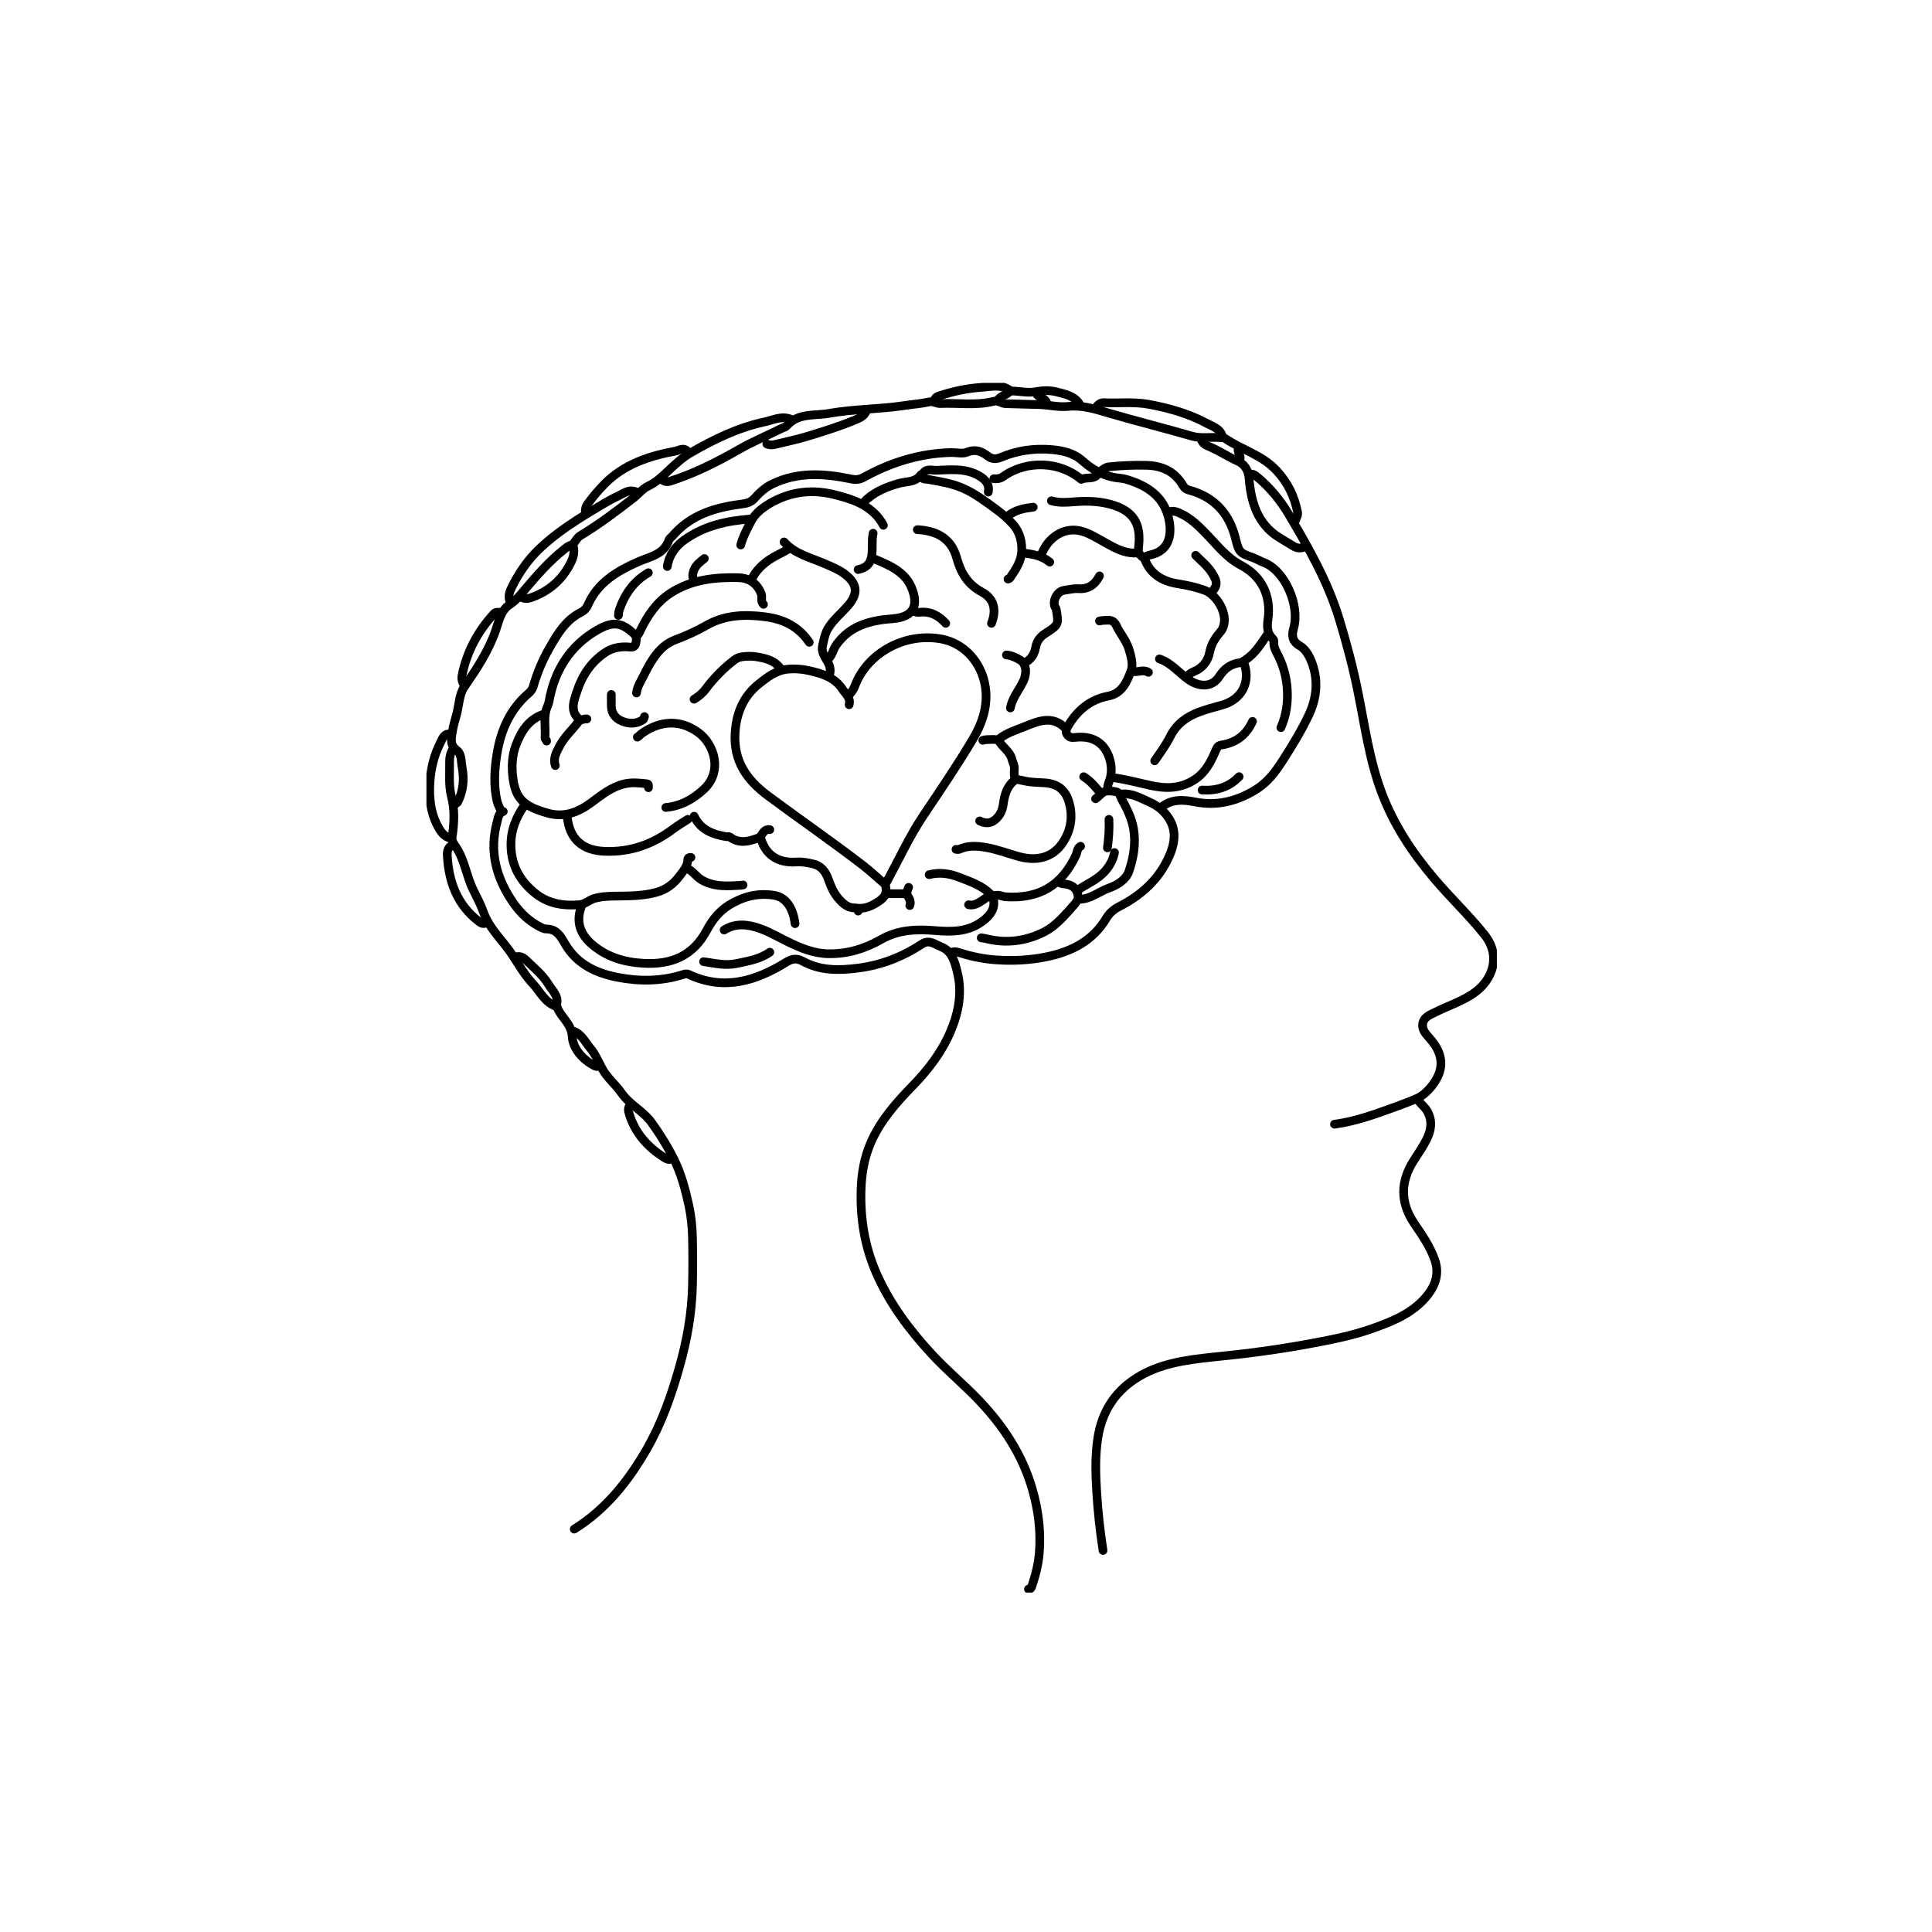 <svg width="108" height="108" viewBox="0 0 108 108" fill="none" xmlns="http://www.w3.org/2000/svg">
<g clip-path="url(#clip0_365_2361)">
<path d="M58.2 31.044C58.521 30.148 59.303 29.565 60.139 29.635C60.625 29.675 61.042 29.924 61.465 30.155C62.115 30.506 62.736 30.953 63.536 30.913C63.726 30.902 63.77 31.132 63.964 31.183C64.102 31.044 64.318 31.026 64.508 30.964C65.366 30.686 65.534 29.847 65.329 28.969C65.041 27.731 64.106 27.134 62.963 26.798C62.703 26.721 62.429 26.728 62.17 26.666C61.524 26.516 60.987 26.183 60.49 25.743C60.012 25.319 59.387 25.183 58.777 25.132C57.813 25.048 56.859 25.183 55.957 25.564C55.687 25.677 55.457 25.681 55.201 25.483C54.869 25.224 54.511 25.088 54.054 25.278C53.806 25.384 53.474 25.293 53.181 25.297C51.436 25.337 49.814 25.838 48.295 26.677C48.028 26.823 47.827 26.831 47.535 26.768C46.059 26.461 44.591 26.369 43.17 27.058C42.765 27.255 42.454 27.544 42.166 27.867C41.965 28.086 41.735 28.141 41.457 28.178C39.974 28.365 38.59 28.778 37.575 29.983C37.52 30.045 37.429 30.093 37.403 30.162C37.129 31 36.347 31.11 35.679 31.403C34.496 31.923 33.404 32.564 32.859 33.83C32.783 34.01 32.64 34.145 32.498 34.218C31.614 34.654 31.154 35.452 30.694 36.261C30.31 36.931 30.021 37.638 29.806 38.381C29.769 38.513 29.685 38.634 29.558 38.747C28.52 39.64 27.998 40.804 27.782 42.141C27.64 43.023 27.585 43.894 27.782 44.773C27.83 44.985 27.951 45.165 28.005 45.37" stroke="black" stroke-width="0.486" stroke-linecap="round" stroke-linejoin="round"/>
<path d="M79.271 61.489C79.421 61.731 79.669 61.892 79.804 62.148C80.085 62.679 80.001 63.195 79.749 63.693C79.549 64.092 79.293 64.466 79.048 64.843C78.285 66.022 78.252 67.197 79.048 68.379C79.483 69.023 79.936 69.664 80.199 70.411C80.462 71.158 80.268 71.806 79.801 72.399C79.015 73.391 77.894 73.845 76.758 74.251C75.546 74.683 74.282 74.921 73.014 75.152C71.915 75.353 70.808 75.514 69.705 75.653C69.077 75.73 68.442 75.793 67.813 75.859C66.294 76.023 64.771 76.214 63.449 77.085C62.258 77.872 61.586 78.981 61.367 80.394C61.21 81.412 61.246 82.434 61.308 83.444C61.374 84.52 61.495 85.6 61.659 86.673" stroke="black" stroke-width="0.486" stroke-linecap="round" stroke-linejoin="round"/>
<path d="M28.133 45.363C27.855 45.458 27.848 45.733 27.79 45.941C27.33 47.607 27.746 49.108 28.706 50.488C29.119 51.081 29.634 51.55 30.288 51.865C30.365 51.901 30.467 51.934 30.511 51.931C31.143 51.916 31.351 52.37 31.621 52.82C32.275 53.907 33.331 54.402 34.521 54.632C35.767 54.874 37.005 54.859 38.225 54.464C38.305 54.438 38.415 54.431 38.488 54.464C40.453 55.394 42.239 54.848 43.952 53.787C44.291 53.578 44.536 53.552 44.891 53.743C45.862 54.27 46.899 54.255 47.973 54.116C49.277 53.951 50.453 53.483 51.538 52.773C51.958 52.498 52.268 52.798 52.597 52.923C53.225 53.157 53.375 53.783 53.51 54.328C53.802 55.478 53.587 56.606 53.127 57.682C52.634 58.828 51.889 59.802 51.019 60.695C50.099 61.643 49.215 62.635 48.678 63.873C48.313 64.715 48.159 65.597 48.134 66.523C48.086 68.138 48.338 69.683 48.985 71.162C49.737 72.879 50.84 74.35 52.108 75.719C52.922 76.602 53.846 77.363 54.675 78.227C56.071 79.681 57.152 81.313 57.714 83.268C58.047 84.425 58.193 85.608 58.098 86.801C58.047 87.446 57.882 88.083 57.67 88.701C57.638 88.796 57.59 88.84 57.491 88.833" stroke="black" stroke-width="0.486" stroke-linecap="round" stroke-linejoin="round"/>
<path d="M69.884 26.494C70.045 26.487 70.162 26.564 70.282 26.666C70.991 27.256 71.572 27.962 72.039 28.749C73.153 30.624 74.23 32.513 74.87 34.621C75.282 35.976 75.644 37.342 75.921 38.733C76.301 40.611 76.557 42.518 77.24 44.323C77.908 46.091 78.927 47.64 80.144 49.079C81.057 50.166 82.094 51.136 82.982 52.249C83.96 53.479 83.383 54.771 82.492 55.441C81.806 55.958 80.991 56.203 80.239 56.58C80.074 56.664 79.903 56.73 79.757 56.847C79.475 57.071 79.431 57.455 79.724 57.814C79.892 58.022 80.093 58.227 80.231 58.447C80.659 59.124 80.677 59.802 80.151 60.556C79.906 60.907 79.559 61.251 79.212 61.401C78.854 61.559 78.464 61.705 78.084 61.844C76.944 62.258 75.801 62.686 74.599 62.844" stroke="black" stroke-width="0.486" stroke-linecap="round" stroke-linejoin="round"/>
<path d="M64.902 45.139C65.472 44.66 66.126 44.696 66.798 44.828C68.003 45.07 69.106 44.799 70.151 44.173C70.83 43.767 71.279 43.177 71.692 42.533C72.229 41.698 72.748 40.849 73.168 39.959C73.621 38.993 73.719 37.957 73.285 36.917C73.142 36.576 72.945 36.261 72.653 36.097C72.207 35.844 72.211 35.489 72.317 35.112C72.675 33.834 71.824 31.879 70.637 31.44C70.428 31.363 70.239 31.242 70.023 31.166C69.252 30.895 69.26 30.858 69.048 30.031C68.69 28.65 67.824 27.753 66.447 27.391C66.217 27.329 66.151 27.171 66.056 27.025C65.585 26.304 64.895 26.029 64.07 26.011C63.376 25.992 62.685 26.026 61.999 26.095C61.816 26.113 61.688 26.216 61.557 26.318" stroke="black" stroke-width="0.486" stroke-linecap="round" stroke-linejoin="round"/>
<path d="M32.06 57.645C32.516 57.806 32.702 58.242 32.984 58.575C33.279 58.926 33.455 59.351 33.67 59.754C33.941 60.248 34.415 60.629 34.74 61.097C35.204 61.764 35.96 62.104 36.431 62.763C36.884 63.396 37.29 64.041 37.644 64.74C38.079 65.6 38.316 66.504 38.513 67.412C38.638 67.995 38.7 68.613 38.711 69.217C38.729 70.085 38.729 70.956 38.711 71.824C38.678 73.406 38.4 74.947 37.966 76.466C37.516 78.044 36.972 79.589 36.15 81.013C35.128 82.792 33.871 84.374 32.1 85.479" stroke="black" stroke-width="0.486" stroke-linecap="round" stroke-linejoin="round"/>
<path d="M48.017 50.774C48.459 50.792 48.817 50.594 49.164 50.356C49.438 50.17 49.584 49.943 49.518 49.602C49.504 49.533 49.489 49.441 49.518 49.383C50.219 48.112 50.815 46.787 51.626 45.575C52.575 44.162 53.532 42.752 54.401 41.288C54.869 40.497 55.176 39.633 55.114 38.685C55.019 37.257 54.047 35.958 52.561 35.709C50.49 35.361 48.455 36.566 47.794 38.33C47.718 38.531 47.601 38.711 47.444 38.861" stroke="black" stroke-width="0.486" stroke-linecap="round" stroke-linejoin="round"/>
<path d="M62.696 44.389C63.284 44.319 63.777 44.63 64.274 44.846C64.566 44.975 64.847 45.154 65.096 45.428C65.79 46.194 65.731 47.003 65.373 47.83C64.818 49.119 63.836 50.023 62.601 50.656C62.287 50.818 62.035 51.011 61.849 51.323C61.093 52.597 59.891 53.201 58.499 53.486C57.572 53.677 56.622 53.724 55.68 53.658C55.008 53.611 54.343 53.479 53.693 53.274C53.507 53.215 53.313 53.146 53.119 53.274" stroke="black" stroke-width="0.486" stroke-linecap="round" stroke-linejoin="round"/>
<path d="M44.445 51.634C44.324 50.704 43.908 50.144 43.254 50.045C42.363 49.906 41.548 50.114 40.785 50.576C40.219 50.916 39.814 51.429 39.514 51.993C38.751 53.439 37.535 53.933 35.978 53.849C34.872 53.79 33.864 53.483 33.031 52.736C32.458 52.22 32.209 51.572 32.458 50.799C32.476 50.741 32.512 50.708 32.45 50.664" stroke="black" stroke-width="0.486" stroke-linecap="round" stroke-linejoin="round"/>
<path d="M47.466 39.395C47.568 39.014 47.287 38.82 47.108 38.546C46.666 37.869 45.986 37.667 45.285 37.502C44.869 37.404 44.438 37.367 44.007 37.411C43.382 37.477 42.889 37.858 42.432 38.22C41.56 38.908 41.154 39.864 41.092 40.988C41.004 42.544 41.735 43.598 42.94 44.491C44.697 45.794 46.501 47.039 48.236 48.372C48.664 48.701 49.054 49.082 49.474 49.426" stroke="black" stroke-width="0.486" stroke-linecap="round" stroke-linejoin="round"/>
<path d="M55.819 41.383C56.02 41.771 56.458 41.991 56.567 42.445C56.611 42.621 56.717 42.778 56.703 42.976C56.659 43.631 56.746 43.536 57.32 43.664C57.67 43.741 58.05 43.737 58.419 43.763C59.095 43.814 59.537 44.133 59.741 44.784C60.015 45.659 59.858 46.487 59.336 47.208C58.872 47.845 58.069 48.185 56.965 47.885C56.363 47.72 55.782 47.493 55.161 47.38C54.628 47.285 54.12 47.248 53.616 47.479C53.569 47.501 53.499 47.479 53.441 47.479" stroke="black" stroke-width="0.486" stroke-linecap="round" stroke-linejoin="round"/>
<path d="M54.146 50.576C54.438 50.642 54.672 50.492 54.891 50.349C55.077 50.224 55.245 50.089 55.464 50.038C55.694 50.627 55.504 51.088 54.851 51.55C54.073 52.099 53.17 52.095 52.294 52.022C51.224 51.93 50.208 51.971 49.248 52.52C48.335 53.043 47.352 53.336 46.297 53.314C45.489 53.3 44.759 52.996 44.05 52.651C43.535 52.403 43.039 52.102 42.502 51.912C41.833 51.674 41.136 51.575 40.478 51.989" stroke="black" stroke-width="0.486" stroke-linecap="round" stroke-linejoin="round"/>
<path d="M37.217 45.139C38.05 45.062 38.729 44.689 39.335 44.129C40.42 43.129 39.938 41.603 39.025 40.94C38.042 40.226 36.932 40.263 35.895 40.988C35.803 41.053 35.73 41.149 35.628 41.207" stroke="black" stroke-width="0.486" stroke-linecap="round" stroke-linejoin="round"/>
<path d="M70.016 40.325C69.68 41.076 69.103 41.519 68.295 41.643C68.109 41.672 68.051 41.742 67.978 41.91C67.704 42.566 67.393 43.192 66.754 43.598C65.983 44.089 65.18 44.096 64.325 43.909C63.609 43.752 62.897 43.554 62.166 43.463" stroke="black" stroke-width="0.486" stroke-linecap="round" stroke-linejoin="round"/>
<path d="M71.601 40.676C71.9 39.999 72.003 39.292 71.959 38.557C71.922 37.923 71.769 37.316 71.502 36.752C71.371 36.474 71.195 36.228 71.206 35.906C71.206 35.848 71.225 35.785 71.166 35.727C70.841 35.419 70.816 35.075 70.881 34.621C71.068 33.303 70.527 32.212 69.388 31.608C68.537 31.158 68.014 30.437 67.386 29.8C66.992 29.397 66.597 29.009 66.093 28.756C65.867 28.643 65.622 28.511 65.348 28.617" stroke="black" stroke-width="0.486" stroke-linecap="round" stroke-linejoin="round"/>
<path d="M43.828 30.294C44.419 30.957 45.263 31.154 46.034 31.484C46.457 31.663 46.903 31.839 47.257 32.117C47.853 32.589 48.035 33.109 47.433 33.819C47.064 34.255 46.603 34.617 46.3 35.112C46.118 35.408 46.059 35.745 45.983 36.082C45.888 36.496 46.165 36.781 46.315 37.092C46.439 37.356 46.432 37.565 46.344 37.806" stroke="black" stroke-width="0.486" stroke-linecap="round" stroke-linejoin="round"/>
<path d="M31.705 45.626C31.826 46.962 32.626 47.541 33.776 47.588C35.248 47.651 36.508 47.189 37.651 46.325C37.907 46.131 38.185 45.974 38.448 45.802" stroke="black" stroke-width="0.486" stroke-linecap="round" stroke-linejoin="round"/>
<path d="M29.324 45.007C28.838 45.696 28.542 46.435 28.564 47.306C28.593 48.375 29.043 49.196 29.846 49.876C30.606 50.521 31.475 50.653 32.407 50.572C32.699 50.546 32.929 50.316 33.203 50.231C33.615 50.107 34.05 50.096 34.477 50.092C35.219 50.085 35.953 50.081 36.684 49.884C37.257 49.726 37.666 49.408 38.006 48.947C38.207 48.676 38.437 48.427 38.448 48.061C38.448 47.958 38.524 47.918 38.623 47.929" stroke="black" stroke-width="0.486" stroke-linecap="round" stroke-linejoin="round"/>
<path d="M44.226 23.444C43.703 23.217 43.214 23.485 42.728 23.587C41.249 23.906 39.89 24.565 38.594 25.319C38.148 25.579 37.739 25.952 37.352 26.322C37.012 26.644 36.68 26.959 36.249 27.164C35.916 27.321 35.683 27.629 35.398 27.849C34.448 28.588 33.484 29.313 32.454 29.935C32.246 30.06 32.173 30.272 32.016 30.426C32.176 30.88 32.019 31.275 31.797 31.663C31.329 32.487 30.642 33.054 29.766 33.38C29.576 33.45 29.357 33.512 29.152 33.388" stroke="black" stroke-width="0.486" stroke-linecap="round" stroke-linejoin="round"/>
<path d="M69.53 37.052C69.888 37.96 69.574 39.084 68.251 39.432C67.835 39.542 67.422 39.659 67.024 39.805C66.345 40.058 65.768 40.468 65.424 41.156C65.183 41.639 64.858 42.082 64.548 42.529" stroke="black" stroke-width="0.486" stroke-linecap="round" stroke-linejoin="round"/>
<path d="M68.339 24.415C68.219 23.96 67.806 23.851 67.459 23.664C66.436 23.115 65.333 22.807 64.197 22.599C63.375 22.449 62.55 22.551 61.728 22.511C61.556 22.503 61.436 22.569 61.33 22.69" stroke="black" stroke-width="0.486" stroke-linecap="round" stroke-linejoin="round"/>
<path d="M61.243 44.652C61.454 44.513 61.604 44.257 61.86 44.224C62.024 44.202 62.214 44.224 62.386 44.261C62.601 44.305 62.62 44.517 62.711 44.689C62.996 45.213 63.262 45.729 63.365 46.329C63.503 47.149 63.365 47.955 63.109 48.705C62.956 49.155 62.484 49.47 61.991 49.642C61.429 49.84 60.958 50.272 60.315 50.272C60.227 50.272 60.169 50.44 60.092 50.525C59.559 51.114 59.062 51.751 58.332 52.114C57.291 52.63 56.199 52.751 55.074 52.461C54.997 52.443 54.924 52.439 54.851 52.425" stroke="black" stroke-width="0.486" stroke-linecap="round" stroke-linejoin="round"/>
<path d="M32.808 40.19C32.673 40.164 32.549 40.259 32.41 40.233C31.819 39.761 32.089 39.157 32.253 38.648C32.538 37.773 33.038 37.008 33.824 36.481C34.203 36.225 34.638 36.137 35.098 36.163C35.27 36.173 35.486 36.243 35.544 35.947C35.588 35.73 35.606 35.584 35.413 35.408C34.77 34.826 34.313 34.687 33.389 35.218C31.87 36.089 30.993 37.48 30.69 39.219C30.672 39.315 30.642 39.399 30.602 39.487C30.354 40.058 30.511 40.662 30.467 41.251C30.46 41.332 30.562 41.354 30.555 41.427" stroke="black" stroke-width="0.486" stroke-linecap="round" stroke-linejoin="round"/>
<path d="M36.994 26.802C37.136 26.93 37.29 26.955 37.48 26.893C38.831 26.461 40.087 25.824 41.315 25.121C42.085 24.678 42.911 24.341 43.703 23.942C43.776 23.906 43.926 23.862 43.952 23.832C44.595 23.064 45.533 23.254 46.348 23.108C47.728 22.859 49.145 22.884 50.537 22.672C51.001 22.602 51.48 22.569 51.943 22.467C52.177 22.412 52.356 22.569 52.561 22.558C53.561 22.515 54.569 22.686 55.559 22.43C55.8 22.368 55.987 22.562 56.22 22.566C56.838 22.58 57.459 22.599 58.072 22.617C58.62 22.632 59.168 22.774 59.701 22.72C60.516 22.635 61.25 22.877 61.995 23.097C63.532 23.547 65.085 23.931 66.622 24.378C67.148 24.532 67.682 24.411 68.211 24.466C68.299 24.473 68.383 24.44 68.478 24.506C69.413 25.143 70.545 25.429 71.36 26.304C71.992 26.985 72.353 27.739 72.532 28.617C72.572 28.808 72.459 28.958 72.401 29.126" stroke="black" stroke-width="0.486" stroke-linecap="round" stroke-linejoin="round"/>
<path d="M61.462 32.194C61.213 32.681 60.844 32.949 60.271 32.908C60.008 32.89 59.741 32.963 59.478 33C59.12 33.047 58.854 33.516 58.952 33.875C58.967 33.933 59.025 33.974 59.04 34.05C59.19 34.918 59.193 34.918 58.419 35.42C58.138 35.599 57.952 35.855 57.897 36.174C57.827 36.577 57.634 36.869 57.272 37.056" stroke="black" stroke-width="0.486" stroke-linecap="round" stroke-linejoin="round"/>
<path d="M43.035 46.377C42.724 46.333 42.644 46.589 42.505 46.776C42.739 47.713 43.411 48.266 44.532 48.185C44.854 48.163 45.161 48.229 45.456 48.295C45.895 48.39 46.154 48.72 46.308 49.159C46.446 49.554 46.611 49.946 46.91 50.272C47.159 50.543 47.411 50.766 47.798 50.751C47.933 50.748 47.995 50.792 47.973 50.931" stroke="black" stroke-width="0.486" stroke-linecap="round" stroke-linejoin="round"/>
<path d="M45.238 35.907C44.646 35.028 43.813 34.614 42.772 34.479C41.629 34.332 40.526 34.373 39.514 34.947C38.944 35.273 38.371 35.533 37.754 35.764C36.87 36.093 36.391 36.935 35.982 37.766C35.829 38.078 35.621 38.374 35.581 38.736" stroke="black" stroke-width="0.486" stroke-linecap="round" stroke-linejoin="round"/>
<path d="M55.424 34.844C55.738 34.035 55.526 33.435 54.887 33.095C54.084 32.666 53.707 32.011 53.477 31.18C53.174 30.082 52.345 29.664 51.279 29.609" stroke="black" stroke-width="0.486" stroke-linecap="round" stroke-linejoin="round"/>
<path d="M58.773 27.995C59.212 28.12 59.65 28.083 60.096 28.046C60.852 27.988 61.626 28.024 62.338 28.273C63.474 28.672 63.799 29.427 63.639 30.646C63.627 30.715 63.668 30.814 63.58 30.869" stroke="black" stroke-width="0.486" stroke-linecap="round" stroke-linejoin="round"/>
<path d="M25.182 41.032C24.813 40.984 24.729 41.303 24.616 41.522C24.265 42.211 24.083 42.954 24.035 43.726C23.977 44.641 24.072 45.524 24.557 46.336C24.718 46.607 24.912 46.805 25.222 46.864" stroke="black" stroke-width="0.486" stroke-linecap="round" stroke-linejoin="round"/>
<path d="M49.383 29.364C48.795 28.273 47.728 27.922 46.647 27.651C45.486 27.362 44.343 27.45 43.251 28.024C42.75 28.288 42.257 28.639 42.023 29.075C41.793 29.503 41.541 29.972 41.406 30.466" stroke="black" stroke-width="0.486" stroke-linecap="round" stroke-linejoin="round"/>
<path d="M38.451 25.257C38.232 24.975 37.973 25.176 37.746 25.22C36.289 25.487 34.908 25.945 33.824 27.025C33.469 27.38 33.148 27.765 32.848 28.171C32.746 28.31 32.717 28.453 32.721 28.614" stroke="black" stroke-width="0.486" stroke-linecap="round" stroke-linejoin="round"/>
<path d="M48.415 23.002C48.302 23.25 48.097 23.349 47.849 23.455C46.929 23.84 45.979 24.136 45.026 24.422C44.456 24.59 43.879 24.707 43.302 24.85C43.163 24.883 43.002 24.883 42.864 24.814" stroke="black" stroke-width="0.486" stroke-linecap="round" stroke-linejoin="round"/>
<path d="M30.383 39.926C29.547 40.212 29.134 40.878 28.842 41.651C28.608 42.266 28.593 42.921 28.681 43.547C28.838 44.682 29.317 45.085 30.606 45.451C31.523 45.714 32.301 45.418 33.035 44.88C33.619 44.448 34.189 43.979 34.927 43.814C35.339 43.723 35.748 43.767 36.161 43.814C36.293 43.829 36.238 43.953 36.249 44.034" stroke="black" stroke-width="0.486" stroke-linecap="round" stroke-linejoin="round"/>
<path d="M41.954 29.013C40.639 29.111 39.372 29.39 38.276 30.17C37.768 30.528 37.403 31.019 37.301 31.667" stroke="black" stroke-width="0.486" stroke-linecap="round" stroke-linejoin="round"/>
<path d="M48.809 31.22C49.664 31.568 50.566 31.938 50.943 32.82C51.352 33.783 51.14 34.489 49.909 34.585C48.671 34.676 47.502 34.958 46.731 36.078C46.563 36.32 46.534 36.638 46.293 36.833" stroke="black" stroke-width="0.486" stroke-linecap="round" stroke-linejoin="round"/>
<path d="M67.148 24.55C67.207 24.759 67.36 24.872 67.547 24.945C68.113 25.169 68.609 25.52 69.168 25.765C69.522 25.923 69.782 26.223 69.826 26.757C69.928 28.042 70.282 29.269 71.473 30.027C71.743 30.199 72.028 30.36 72.302 30.528C72.543 30.675 72.744 30.656 72.97 30.561" stroke="black" stroke-width="0.486" stroke-linecap="round" stroke-linejoin="round"/>
<path d="M63.975 31.22C64.289 32.088 64.968 32.491 65.826 32.63C66.338 32.71 66.838 32.82 67.324 32.992C67.93 33.201 68.577 34.134 68.423 34.889C68.39 35.05 68.332 35.2 68.211 35.335C67.923 35.665 67.704 36.016 67.616 36.477C67.528 36.946 67.225 37.345 66.751 37.535C66.568 37.609 66.44 37.718 66.312 37.85" stroke="black" stroke-width="0.486" stroke-linecap="round" stroke-linejoin="round"/>
<path d="M35.584 27.508C35.175 27.314 34.854 27.588 34.529 27.738C34.039 27.962 33.583 28.258 33.119 28.533C32.1 29.137 30.463 30.18 29.539 31.348C29.137 31.857 28.802 32.403 28.535 32.988C28.44 33.204 28.422 33.457 28.527 33.691" stroke="black" stroke-width="0.486" stroke-linecap="round" stroke-linejoin="round"/>
<path d="M61.374 26.494C61.144 26.834 60.739 26.644 60.443 26.798C59.252 25.787 57.389 25.707 56.089 26.633C55.914 26.758 55.746 26.776 55.556 26.761" stroke="black" stroke-width="0.486" stroke-linecap="round" stroke-linejoin="round"/>
<path d="M51.476 26.538C51.494 26.82 51.721 26.772 51.896 26.802C52.539 26.919 53.181 27.014 53.795 27.278C54.478 27.57 55.052 28.01 55.64 28.438C55.994 28.694 56.326 28.973 56.626 29.309C57.035 29.774 57.141 30.331 57.111 30.865C57.086 31.308 56.838 31.759 56.564 32.143C56.509 32.22 56.472 32.344 56.348 32.37" stroke="black" stroke-width="0.486" stroke-linecap="round" stroke-linejoin="round"/>
<path d="M25.314 41.87C25.175 42.101 25.127 42.35 25.131 42.621C25.146 43.254 25.073 43.902 25.233 44.517C25.434 45.289 25.387 46.047 25.273 46.816C25.244 47.017 25.379 47.182 25.489 47.347C25.975 48.075 26.07 48.961 26.45 49.737C26.65 50.144 26.869 50.554 27.019 50.975C27.366 51.949 28.141 52.604 28.67 53.428C29.017 53.966 29.342 54.519 29.777 54.984C30.201 55.438 30.471 56.071 31.136 56.272C31.329 56.865 31.943 57.184 31.987 57.949C32.027 58.615 32.567 59.241 33.254 59.589C33.331 59.626 33.4 59.629 33.473 59.589" stroke="black" stroke-width="0.486" stroke-linecap="round" stroke-linejoin="round"/>
<path d="M25.182 47.307C24.999 47.46 24.992 47.669 25.007 47.881C25.098 49.331 25.569 50.594 26.767 51.509C26.906 51.616 27.012 51.667 27.169 51.594" stroke="black" stroke-width="0.486" stroke-linecap="round" stroke-linejoin="round"/>
<path d="M28.046 34.226C27.899 34.252 27.739 34.164 27.604 34.314C26.712 35.291 26.106 36.411 25.836 37.715C25.785 37.964 25.836 38.15 25.975 38.334" stroke="black" stroke-width="0.486" stroke-linecap="round" stroke-linejoin="round"/>
<path d="M56.436 21.808C55.954 21.464 55.399 21.618 54.895 21.651C54.102 21.702 53.317 21.863 52.553 22.112C52.415 22.156 52.301 22.196 52.247 22.339" stroke="black" stroke-width="0.486" stroke-linecap="round" stroke-linejoin="round"/>
<path d="M61.462 34.713C61.535 34.698 61.622 34.68 61.681 34.68C61.958 34.684 62.221 34.574 62.422 35.006C62.616 35.423 62.948 35.789 63.098 36.258C63.226 36.664 63.357 37.151 63.233 37.484C63.007 38.084 62.736 38.766 61.947 38.912C60.928 39.106 60.216 39.717 59.701 40.589C59.61 40.742 59.544 40.911 59.661 41.072C59.763 41.211 59.887 41.248 60.099 41.222C61.06 41.112 61.739 41.5 62.024 42.404C62.156 42.822 62.163 43.294 61.987 43.722C61.925 43.873 61.911 44.015 61.907 44.169" stroke="black" stroke-width="0.486" stroke-linecap="round" stroke-linejoin="round"/>
<path d="M31.968 30.47C31.807 30.492 31.694 30.583 31.566 30.686C30.726 31.348 30.021 32.146 29.338 32.959C29.075 33.27 28.845 33.571 28.491 33.797C27.994 34.12 27.885 34.727 27.713 35.229C27.308 36.401 26.646 37.393 25.953 38.399C25.679 38.798 25.66 39.384 25.536 39.886C25.452 40.226 25.335 40.567 25.288 40.904C25.24 41.237 25.12 41.632 25.522 41.928C25.817 42.145 25.77 42.558 25.832 42.891C25.96 43.569 25.898 44.231 25.576 44.857C25.5 44.817 25.522 44.971 25.445 44.923" stroke="black" stroke-width="0.486" stroke-linecap="round" stroke-linejoin="round"/>
<path d="M42.681 33.783C42.498 33.622 42.626 33.398 42.557 33.205C42.33 32.597 41.855 32.307 41.271 32.293C39.942 32.26 38.641 32.403 37.476 33.16C36.691 33.673 36.205 34.405 35.807 35.222C35.749 35.343 35.708 35.474 35.584 35.551" stroke="black" stroke-width="0.486" stroke-linecap="round" stroke-linejoin="round"/>
<path d="M59.566 40.72C58.858 39.981 58.072 40.292 57.324 40.599C56.827 40.801 56.297 40.955 55.866 41.295C55.753 41.383 55.629 41.328 55.512 41.335C55.322 41.35 55.125 41.321 54.938 41.383" stroke="black" stroke-width="0.486" stroke-linecap="round" stroke-linejoin="round"/>
<path d="M55.245 27.508C55.325 27.08 55.11 26.831 54.763 26.618C53.996 26.15 53.156 26.263 52.334 26.289C52.1 26.296 51.761 26.164 51.585 26.49" stroke="black" stroke-width="0.486" stroke-linecap="round" stroke-linejoin="round"/>
<path d="M43.035 53.227C42.48 53.622 41.834 53.721 41.187 53.86C40.544 53.999 39.945 53.845 39.331 53.757" stroke="black" stroke-width="0.486" stroke-linecap="round" stroke-linejoin="round"/>
<path d="M38.802 45.626C39.16 46.391 39.847 46.647 40.61 46.772C40.668 46.783 40.745 46.75 40.782 46.776C41.333 47.204 41.896 47.028 42.458 46.816" stroke="black" stroke-width="0.486" stroke-linecap="round" stroke-linejoin="round"/>
<path d="M35.233 61.753C35.098 61.921 35.109 62.071 35.179 62.287C35.515 63.36 36.209 64.125 37.133 64.711C37.264 64.795 37.414 64.872 37.571 64.759" stroke="black" stroke-width="0.486" stroke-linecap="round" stroke-linejoin="round"/>
<path d="M60.406 47.307C60.205 47.406 60.227 47.633 60.15 47.797C59.347 49.529 58.058 50.25 56.22 50.133C56.001 50.118 55.789 49.965 55.559 50.093" stroke="black" stroke-width="0.486" stroke-linecap="round" stroke-linejoin="round"/>
<path d="M70.852 35.463C70.487 35.972 70.176 36.532 69.621 36.884C69.519 36.95 69.424 37.038 69.307 37.049C68.796 37.111 68.43 37.389 68.164 37.806C67.733 38.48 66.988 38.381 66.436 37.989C65.896 37.605 65.468 37.052 64.811 36.833" stroke="black" stroke-width="0.486" stroke-linecap="round" stroke-linejoin="round"/>
<path d="M51.41 26.626C51.1 26.97 50.651 26.908 50.263 27.018C49.624 27.197 49.018 27.431 48.503 27.867C48.404 27.948 48.302 28.032 48.28 28.175" stroke="black" stroke-width="0.486" stroke-linecap="round" stroke-linejoin="round"/>
<path d="M38.407 48.544C38.725 48.683 38.904 48.991 39.196 49.17C39.806 49.543 40.471 49.543 41.139 49.503C41.267 49.496 41.406 49.496 41.538 49.47" stroke="black" stroke-width="0.486" stroke-linecap="round" stroke-linejoin="round"/>
<path d="M31.088 56.232C31.289 55.723 30.887 55.397 30.675 55.05C30.354 54.515 29.861 54.109 29.408 53.673C29.258 53.53 29.072 53.417 28.838 53.494" stroke="black" stroke-width="0.486" stroke-linecap="round" stroke-linejoin="round"/>
<path d="M56.746 43.594C56.29 43.935 56.154 44.433 56.081 44.963C56.038 45.289 55.91 45.578 55.647 45.806C55.366 46.051 55.073 46.043 54.763 45.89" stroke="black" stroke-width="0.486" stroke-linecap="round" stroke-linejoin="round"/>
<path d="M34.174 38.82C34.174 39.04 34.167 39.263 34.174 39.483C34.189 39.904 34.416 40.171 34.792 40.321C35.186 40.475 35.57 40.475 35.938 40.237C36.008 40.193 35.993 40.116 36.026 40.058" stroke="black" stroke-width="0.486" stroke-linecap="round" stroke-linejoin="round"/>
<path d="M51.94 48.895C52.513 48.745 53.079 48.83 53.612 49.038C54.237 49.284 54.895 49.492 55.38 50.001" stroke="black" stroke-width="0.486" stroke-linecap="round" stroke-linejoin="round"/>
<path d="M62.302 47.658C62.141 48.438 61.619 48.954 60.968 49.32C60.713 49.463 60.465 49.609 60.227 49.778" stroke="black" stroke-width="0.486" stroke-linecap="round" stroke-linejoin="round"/>
<path d="M43.652 37.407C43.316 36.906 42.779 36.792 42.239 36.708C42.009 36.672 41.768 36.682 41.534 36.708C41.359 36.73 41.205 36.77 41.034 36.906C40.431 37.371 39.909 37.902 39.456 38.509C39.284 38.744 39.054 38.934 38.798 39.088" stroke="black" stroke-width="0.486" stroke-linecap="round" stroke-linejoin="round"/>
<path d="M36.245 32.015C35.413 32.498 34.908 33.234 34.605 34.134C34.572 34.23 34.591 34.314 34.569 34.402" stroke="black" stroke-width="0.486" stroke-linecap="round" stroke-linejoin="round"/>
<path d="M60.359 22.606C60.066 22.123 59.551 22.035 59.077 21.911C58.693 21.812 58.306 21.819 57.882 21.9C57.48 21.977 56.995 21.867 56.545 21.856" stroke="black" stroke-width="0.486" stroke-linecap="round" stroke-linejoin="round"/>
<path d="M32.388 40.277C32.026 40.775 31.548 41.182 31.267 41.734C31.099 42.068 30.905 42.397 31.044 42.796" stroke="black" stroke-width="0.486" stroke-linecap="round" stroke-linejoin="round"/>
<path d="M44.138 30.645C43.93 30.788 43.707 30.898 43.484 31.012C42.845 31.337 42.29 31.777 41.98 32.458" stroke="black" stroke-width="0.486" stroke-linecap="round" stroke-linejoin="round"/>
<path d="M56.261 36.613C56.534 36.631 56.779 36.756 57.006 36.884C57.371 37.089 57.433 37.62 57.185 38.117C56.944 38.601 56.586 39.025 56.48 39.575" stroke="black" stroke-width="0.486" stroke-linecap="round" stroke-linejoin="round"/>
<path d="M67.722 33.12C68.076 32.725 68.076 32.524 67.715 31.975C67.481 31.619 67.137 31.345 66.838 31.041" stroke="black" stroke-width="0.486" stroke-linecap="round" stroke-linejoin="round"/>
<path d="M69.267 43.415C68.701 44.012 67.992 44.209 67.196 44.166" stroke="black" stroke-width="0.486" stroke-linecap="round" stroke-linejoin="round"/>
<path d="M51.06 34.138C51.162 34.23 51.286 34.241 51.414 34.226C52.017 34.16 52.477 34.416 52.867 34.845" stroke="black" stroke-width="0.486" stroke-linecap="round" stroke-linejoin="round"/>
<path d="M61.991 45.802C62.017 46.336 61.977 46.863 61.904 47.394" stroke="black" stroke-width="0.486" stroke-linecap="round" stroke-linejoin="round"/>
<path d="M48.809 29.807C48.715 30.228 48.799 30.664 48.725 31.088C48.653 31.509 48.448 31.736 47.969 31.839" stroke="black" stroke-width="0.486" stroke-linecap="round" stroke-linejoin="round"/>
<path d="M57.758 28.35C57.254 28.412 56.757 28.504 56.348 28.837" stroke="black" stroke-width="0.486" stroke-linecap="round" stroke-linejoin="round"/>
<path d="M39.375 31.22C39.145 31.407 38.908 31.568 38.787 31.879C38.703 32.099 38.696 32.267 38.802 32.458" stroke="black" stroke-width="0.486" stroke-linecap="round" stroke-linejoin="round"/>
<path d="M61.527 44.345C61.242 44.004 60.965 43.653 60.578 43.419" stroke="black" stroke-width="0.486" stroke-linecap="round" stroke-linejoin="round"/>
<path d="M49.602 49.957H50.617" stroke="black" stroke-width="0.486" stroke-linecap="round" stroke-linejoin="round"/>
<path d="M57.185 30.913C57.721 30.975 58.247 31.063 58.682 31.422" stroke="black" stroke-width="0.486" stroke-linecap="round" stroke-linejoin="round"/>
<path d="M59.215 49.338C59.281 49.342 59.329 49.401 59.391 49.404C59.942 49.43 60.282 49.668 60.271 50.268" stroke="black" stroke-width="0.486" stroke-linecap="round" stroke-linejoin="round"/>
<path d="M64.197 37.583C63.913 37.403 63.609 37.594 63.317 37.539" stroke="black" stroke-width="0.486" stroke-linecap="round" stroke-linejoin="round"/>
<path d="M56.436 21.896C56.246 22.101 55.917 22.116 55.775 22.383" stroke="black" stroke-width="0.486" stroke-linecap="round" stroke-linejoin="round"/>
<path d="M57.981 22.075C58.131 22.255 58.434 22.247 58.511 22.518" stroke="black" stroke-width="0.486" stroke-linecap="round" stroke-linejoin="round"/>
<path d="M69.223 25.077C69.135 25.304 69.46 25.506 69.267 25.74" stroke="black" stroke-width="0.486" stroke-linecap="round" stroke-linejoin="round"/>
<path d="M50.793 49.602C50.731 49.778 50.625 49.931 50.778 50.144C50.851 50.246 50.928 50.444 50.858 50.62" stroke="black" stroke-width="0.486" stroke-linecap="round" stroke-linejoin="round"/>
</g>
<defs>
<clipPath id="clip0_365_2361">
<rect width="59.838" height="67.622" fill="white" transform="translate(23.838 21.405)"/>
</clipPath>
</defs>
</svg>
